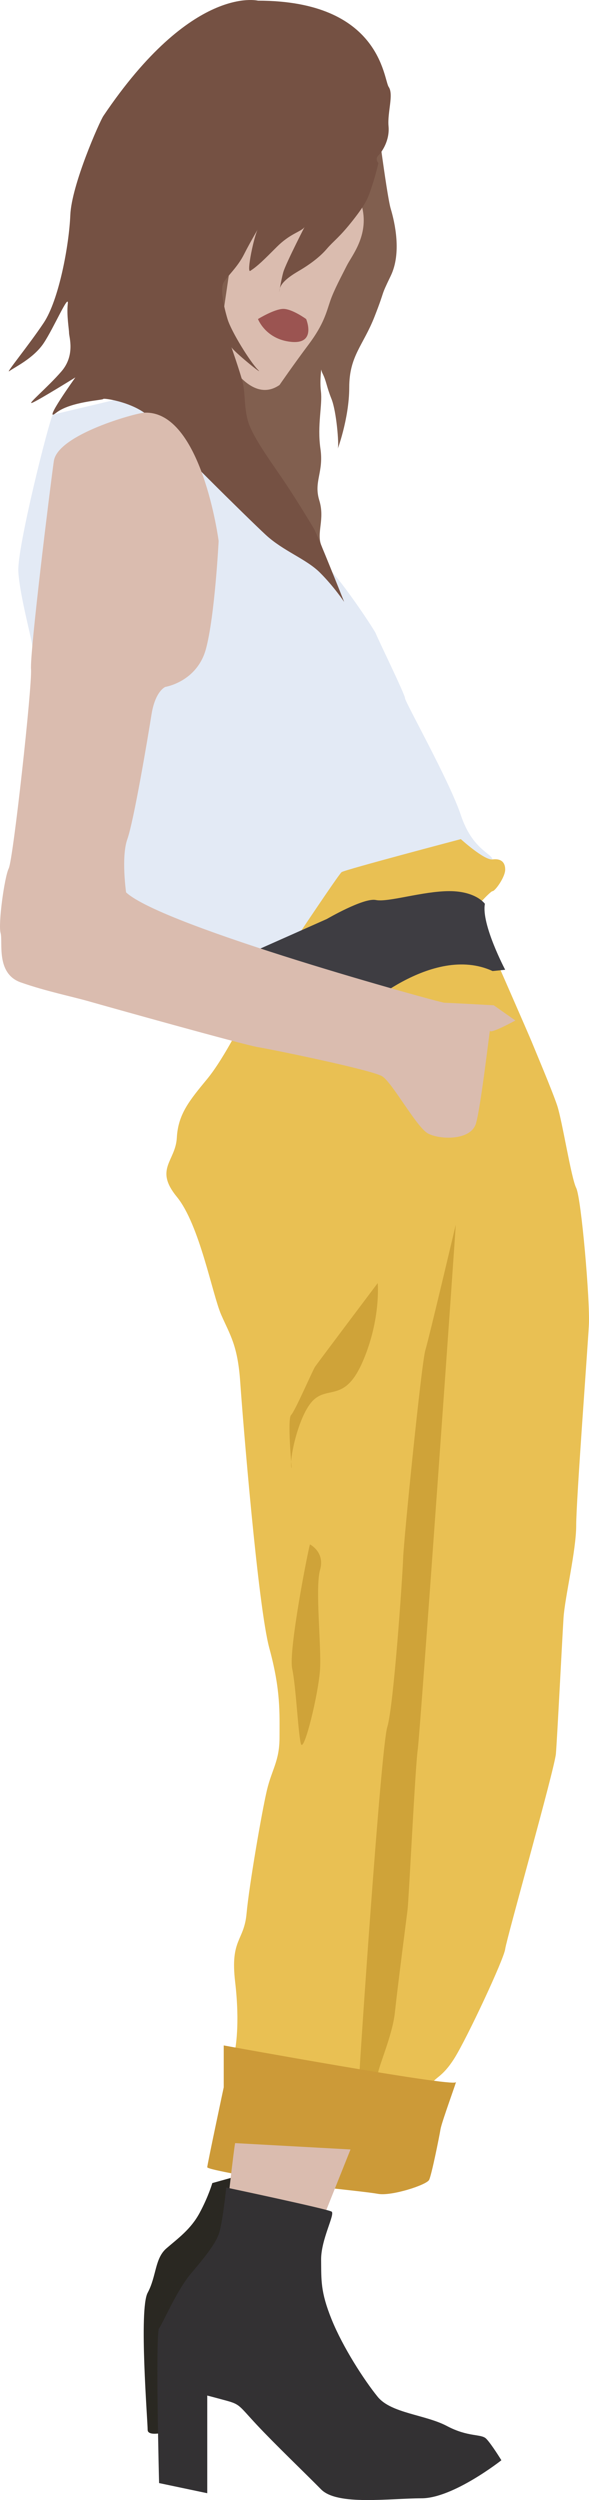 <?xml version="1.0" encoding="UTF-8" standalone="no"?>
<!-- Generator: Adobe Illustrator 14.0.0, SVG Export Plug-In . SVG Version: 6.00 Build 43363)  -->
<svg
    xmlns:inkscape="http://www.inkscape.org/namespaces/inkscape"
    xmlns:rdf="http://www.w3.org/1999/02/22-rdf-syntax-ns#"
    xmlns="http://www.w3.org/2000/svg"
    xmlns:cc="http://creativecommons.org/ns#"
    xmlns:dc="http://purl.org/dc/elements/1.1/"
    xmlns:sodipodi="http://sodipodi.sourceforge.net/DTD/sodipodi-0.dtd"
    xmlns:svg="http://www.w3.org/2000/svg"
    xmlns:ns1="http://sozi.baierouge.fr"
    xmlns:xlink="http://www.w3.org/1999/xlink"
    id="Layer_1"
    enable-background="new 0 0 595.28 841.89"
    sodipodi:docname="vintage fashion girl.svg"
    xml:space="preserve"
    viewBox="0 0 194.503 825.174"
    version="1.1"
    y="0px"
    x="0px"
    inkscape:version="0.47 r22583"
  ><sodipodi:namedview
      id="namedview4447"
      bordercolor="#666666"
      inkscape:pageshadow="2"
      guidetolerance="10"
      pagecolor="#ffffff"
      gridtolerance="10"
      inkscape:window-maximized="0"
      inkscape:zoom="0.79286936"
      objecttolerance="10"
      borderopacity="1"
      inkscape:current-layer="Layer_1"
      inkscape:cx="98.00868"
      inkscape:cy="427.27744"
      inkscape:window-y="0"
      inkscape:window-x="0"
      inkscape:window-width="1619"
      showgrid="false"
      inkscape:pageopacity="0"
      inkscape:window-height="1028"
  />
<g
      id="g4455"
      transform="translate(-199.63 -8.946)"
    ><path
        id="path4417"
        style="fill:#e3eaf5"
        d="m217.05 145.81c-1.318 2.354-11.785 43.803-11.366 51.758s4.735 23.257 4.601 24.847c-0.134 1.587 11.309 71.869 11.309 71.869l29.308 34.75s31.82 5.024 33.913 3.769c2.094-1.256 6.48-11.723 16.638-17.585 10.158-5.861 15.951-4.186 18.287-10.048 2.337-5.861 7.297-7.536 10.889-9.629 3.591-2.093 19.5-2.093 23.688-2.931 4.187-0.837 8.373 2.093 7.955 0-0.419-2.093-6.699-3.349-10.468-14.654-3.768-11.304-18.422-37.321-18.422-38.547 0-1.227-9.21-20.067-9.629-21.323-0.42-1.256-15.951-24.686-18.423-23.446-2.47 1.239-54.009-56.98-54.009-56.98l-34.271 8.15z"
    /><path
        id="path4419"
        style="fill:#815f4f"
        d="m323.33 41.82s3.947 31.401 5.323 36.007c1.377 4.605 3.647 14.653 0 22.19-3.648 7.536-1.555 3.768-5.323 13.397-3.767 9.63-8.373 12.979-8.373 23.446s-4.187 21.354-3.768 20.097-0.419-12.142-2.094-16.329-1.675-5.862-2.93-8.374c-1.257-2.512 0-4.605 0-4.605s-1.118 5.861-0.56 10.467c0.56 4.605-1.29 11.085-0.156 18.938 1.134 7.857-2.302 10.788-0.375 17.068 1.928 6.28-1.049 10.701 0.693 14.922 1.743 4.222-3.791-3.618-5.883-4.874-2.093-1.256-22.191-24.284-23.447-26.377s-2.931-10.049-3.768-12.561c-0.838-2.512-4.605-20.934-4.605-20.934s-3.278-39.774-2.476-39.356c0.802 0.421 57.742-43.122 57.742-43.122z"
    /><path
        id="path4421"
        style="fill:#dabcaf"
        d="m271.84 122.62s9.212 20.934 20.097 13.398c0 0 4.606-6.699 9.63-13.398s5.861-10.686 7.117-14.345c1.257-3.659 3.769-8.264 5.443-11.613 1.676-3.35 7.309-9.937 5.12-19.204s-15.169-14.291-15.169-14.291l-25.958 16.748-6.28 42.705z"
    /><path
        id="path4423"
        style="fill:#755143"
        d="m233.74 47.263c-1.17 1.737-10.47 22.609-10.89 32.657-0.418 10.048-3.768 28.051-8.792 35.587-5.024 7.537-12.979 17.167-11.304 15.911 1.674-1.256 7.954-4.187 11.304-9.211 3.349-5.024 8.374-16.747 7.955-12.979s0.419 8.374 0.419 9.629c0 1.256 2.093 7.341-2.512 12.672s-11.723 11.192-9.63 10.356c2.094-0.838 14.235-8.374 14.235-8.374s-11.113 15.491-6.393 11.723c4.718-3.768 15.605-4.187 15.605-4.605 0-0.419 11.723 1.256 16.328 7.117 4.605 5.862 31.4 32.239 37.262 37.682 5.861 5.443 13.397 7.955 18.002 12.561 4.606 4.605 7.955 9.629 7.955 9.629s-8.792-22.19-10.049-24.283c-1.256-2.094-6.279-10.467-10.884-17.166-4.606-6.699-9.63-13.816-10.887-18.422-1.256-4.604-0.837-9.21-1.674-12.56-0.838-3.35-4.187-12.979-3.769-11.723 0.419 1.256 11.305 10.048 8.792 7.537-2.511-2.512-8.792-12.561-10.048-16.747-1.256-4.188-2.511-10.048-1.256-12.142 1.256-2.094 4.605-5.025 6.699-9.211 2.094-4.187 5.861-10.467 4.605-8.374s-3.905 14.745-2.511 13.816c2.511-1.675 4.186-3.35 8.792-7.956 2.096-2.096 4.017-3.326 5.57-4.199 1.858-1.047 3.185-1.586 3.641-2.499 0.838-1.674-6.281 12.142-7.118 15.073-0.836 2.93-1.675 8.792-1.256 5.861 0.42-2.931 5.025-5.442 7.117-6.699 2.095-1.256 5.862-3.768 8.374-6.698 2.513-2.932 4.188-3.769 8.793-9.63 4.604-5.861 5.024-7.536 6.28-11.304s2.093-7.537 2.093-7.537-1.257-1.256 0-2.511c1.257-1.256 3.769-5.024 3.349-9.63-0.419-4.606 1.769-10.467 0.047-12.979s-2.557-28.47-43.17-28.47c0-0.002-21.771-5.445-51.078 38.098z"
    /><path
        id="path4425"
        style="fill:#9b5451"
        d="m284.82 114.25s5.443-3.35 8.374-3.35 7.536 3.35 7.536 3.35 3.525 8.373-4.936 7.536c-8.461-0.838-10.974-7.536-10.974-7.536z"
    /><path
        id="path4427"
        style="fill:#e9c053"
        d="m281.05 343.27s-7.118 14.653-12.979 21.771c-5.861 7.117-9.629 11.618-10.048 19.417-0.419 7.797-7.536 10.309 0 19.521 7.537 9.211 11.723 32.239 14.654 38.937s5.442 10.048 6.28 22.19c0.838 12.141 5.861 74.106 9.63 87.923 3.769 13.815 3.349 21.352 3.349 29.308 0 7.955-2.512 10.466-4.186 17.584-1.675 7.117-5.862 31.4-6.699 40.612-0.838 9.21-5.443 8.372-3.769 22.607s0 22.19 0 22.19l-4.019 38.938h62.215s5.862-24.702 6.698-27.214c0.838-2.513 3.351-2.094 7.537-8.793s16.328-32.657 16.746-36.006c0.421-3.351 16.329-59.453 16.748-64.477 0.418-5.024 2.093-38.1 2.512-44.798 0.419-6.699 4.188-22.191 4.188-30.564 0-8.374 3.767-58.195 4.188-66.151 0.418-7.955-2.513-41.868-4.188-45.217-1.676-3.349-4.606-22.191-6.281-27.214-1.674-5.025-7.536-18.841-8.373-20.934-0.837-2.094-12.949-29.726-12.949-29.726l-6.729-13.398s5.921-6.698 6.729-6.698 4.156-4.606 4.156-7.118c0-2.513-1.486-3.713-4.186-3.35s-10.468-6.699-10.468-6.699-38.1 10.049-39.355 10.885c-1.257 0.838-31.401 46.474-31.401 46.474z"
    /><path
        id="path4429"
        style="fill:#3e3d42"
        d="m317.89 343.27s24.342-23.028 44.409-13.816l4.156-0.419s-7.954-15.072-6.698-21.771c0 0-2.93-4.187-11.723-4.187s-20.271 3.767-24.283 2.931c-4.013-0.838-16.198 6.267-16.198 6.267l-31.113 13.829 41.45 17.166z"
    /><path
        id="path4431"
        style="fill:#dabcaf"
        d="m247.25 145.16c-2.81 0.134-28.585 7.187-29.842 15.979-1.255 8.792-7.954 63.221-7.536 68.664s-5.897 62.802-7.345 65.732c-1.447 2.931-3.542 18.422-2.704 21.353 0.837 2.931-1.674 13.397 6.699 16.329 8.374 2.931 16.747 4.605 22.608 6.28 5.862 1.674 50.661 14.235 55.684 15.072 5.025 0.837 37.682 7.536 41.032 9.629 3.349 2.094 11.304 16.748 15.071 18.842 3.769 2.092 14.236 2.511 15.911-3.35 1.674-5.861 4.604-31.82 4.604-30.564 0 1.257 8.374-3.349 8.374-3.349l-7.118-5.024s-15.072-0.838-16.329-0.838c-1.255 0-92.945-25.121-105.09-36.425 0 0-1.675-11.723 0.418-17.584 2.094-5.862 6.7-33.076 7.956-41.031 1.255-7.954 4.605-9.21 4.605-9.21s10.467-1.675 13.397-12.56c2.931-10.886 4.187-35.588 4.187-35.588s-5.628-43.263-24.585-42.357z"
    /><path
        id="path4433"
        style="fill:#cfa339"
        d="m350.13 413.19c0 1.256-11.723 167.47-12.56 173.33-0.837 5.861-2.931 49.403-3.35 52.754-0.419 3.349-3.35 25.957-4.187 33.911-0.838 7.956-5.917 18.842-5.679 20.936 0.235 2.092 0 12.141 0 12.141h-8.977s2.932-10.049 2.932-12.562c0-2.51 7.119-108.02 9.21-114.72 2.096-6.697 5.025-49.402 5.234-55.683s6.071-64.477 7.328-68.663c1.258-4.187 10.049-41.449 10.049-41.449z"
    /><path
        id="path4435"
        style="fill:#cfa339"
        d="m301.98 518.7c-0.836 2.929-7.117 35.168-5.861 41.029 1.256 5.86 1.928 20.935 2.849 24.701 0.92 3.769 5.944-16.746 6.362-24.701 0.42-7.956-1.674-26.796 0-32.657 1.676-5.861-3.35-8.372-3.35-8.372z"
    /><path
        id="path4437"
        style="fill:#cfa339"
        d="m295.96 493.57c-1.091-2.093 2.259-18.003 7.282-22.609 5.025-4.604 10.468 0.839 16.33-12.978s4.788-25.54 4.788-25.54-19.861 26.377-20.698 27.632c-0.838 1.258-6.604 14.655-7.908 15.911-1.303 1.255 0.206 17.584 0.206 17.584z"
    /><path
        id="path4439"
        style="fill:#cc9a38"
        d="m273.51 684.07s75.781 13.817 76.618 12.141c0.838-1.674-4.604 12.98-5.023 15.492-0.419 2.513-2.932 15.072-3.768 16.747-0.838 1.674-12.462 5.443-16.907 4.605-4.445-0.837-30.824-3.35-34.591-4.187-3.769-0.839-21.771-3.768-21.771-4.605s5.442-26.376 5.442-26.376v-13.817z"
    /><path
        id="path4441"
        style="fill:#2a2822"
        d="m269.74 729.5 9.429-2.627-4.714 32.98s-13.926 25.12-14.763 26.796c-0.838 1.676-2.513 24.284-2.513 24.284s-8.792 2.931-8.792 0c0-2.933-2.931-39.774 0-45.218s2.322-11.306 6.185-14.653c3.864-3.351 8.05-6.282 10.981-11.724s4.187-9.838 4.187-9.838z"
    /><path
        id="path4443"
        style="fill:#dabcaf"
        d="m277.28 716.31c-0.418 1.674-2.931 24.283-2.931 24.283l31.323 2.095 9.706-24.283-38.098-2.095z"
    /><path
        id="path4445"
        style="fill:#333133"
        d="m274.35 730.97s33.582 7.115 34.794 7.954c1.213 0.838-3.547 9.21-3.471 15.909 0.078 6.7-0.253 10.467 3.471 19.678 3.724 9.212 10.787 20.097 15.212 25.54 4.422 5.443 15.728 5.862 22.845 9.629 7.117 3.769 11.304 2.512 12.979 4.188 1.675 1.675 5.023 7.118 5.023 7.118s-15.909 12.56-26.376 12.56-27.785 2.512-33.153-2.932c-5.365-5.443-15.414-15.071-21.275-21.353-5.861-6.28-5.443-6.7-10.048-7.954-4.605-1.257-6.28-1.675-6.28-1.675v32.237l-15.91-3.349s-1.256-49.404 0-51.079 5.861-12.562 10.467-18.003c4.605-5.442 7.955-9.63 9.21-12.979s2.512-15.489 2.512-15.489z"
    /></g
  >
</svg
>
